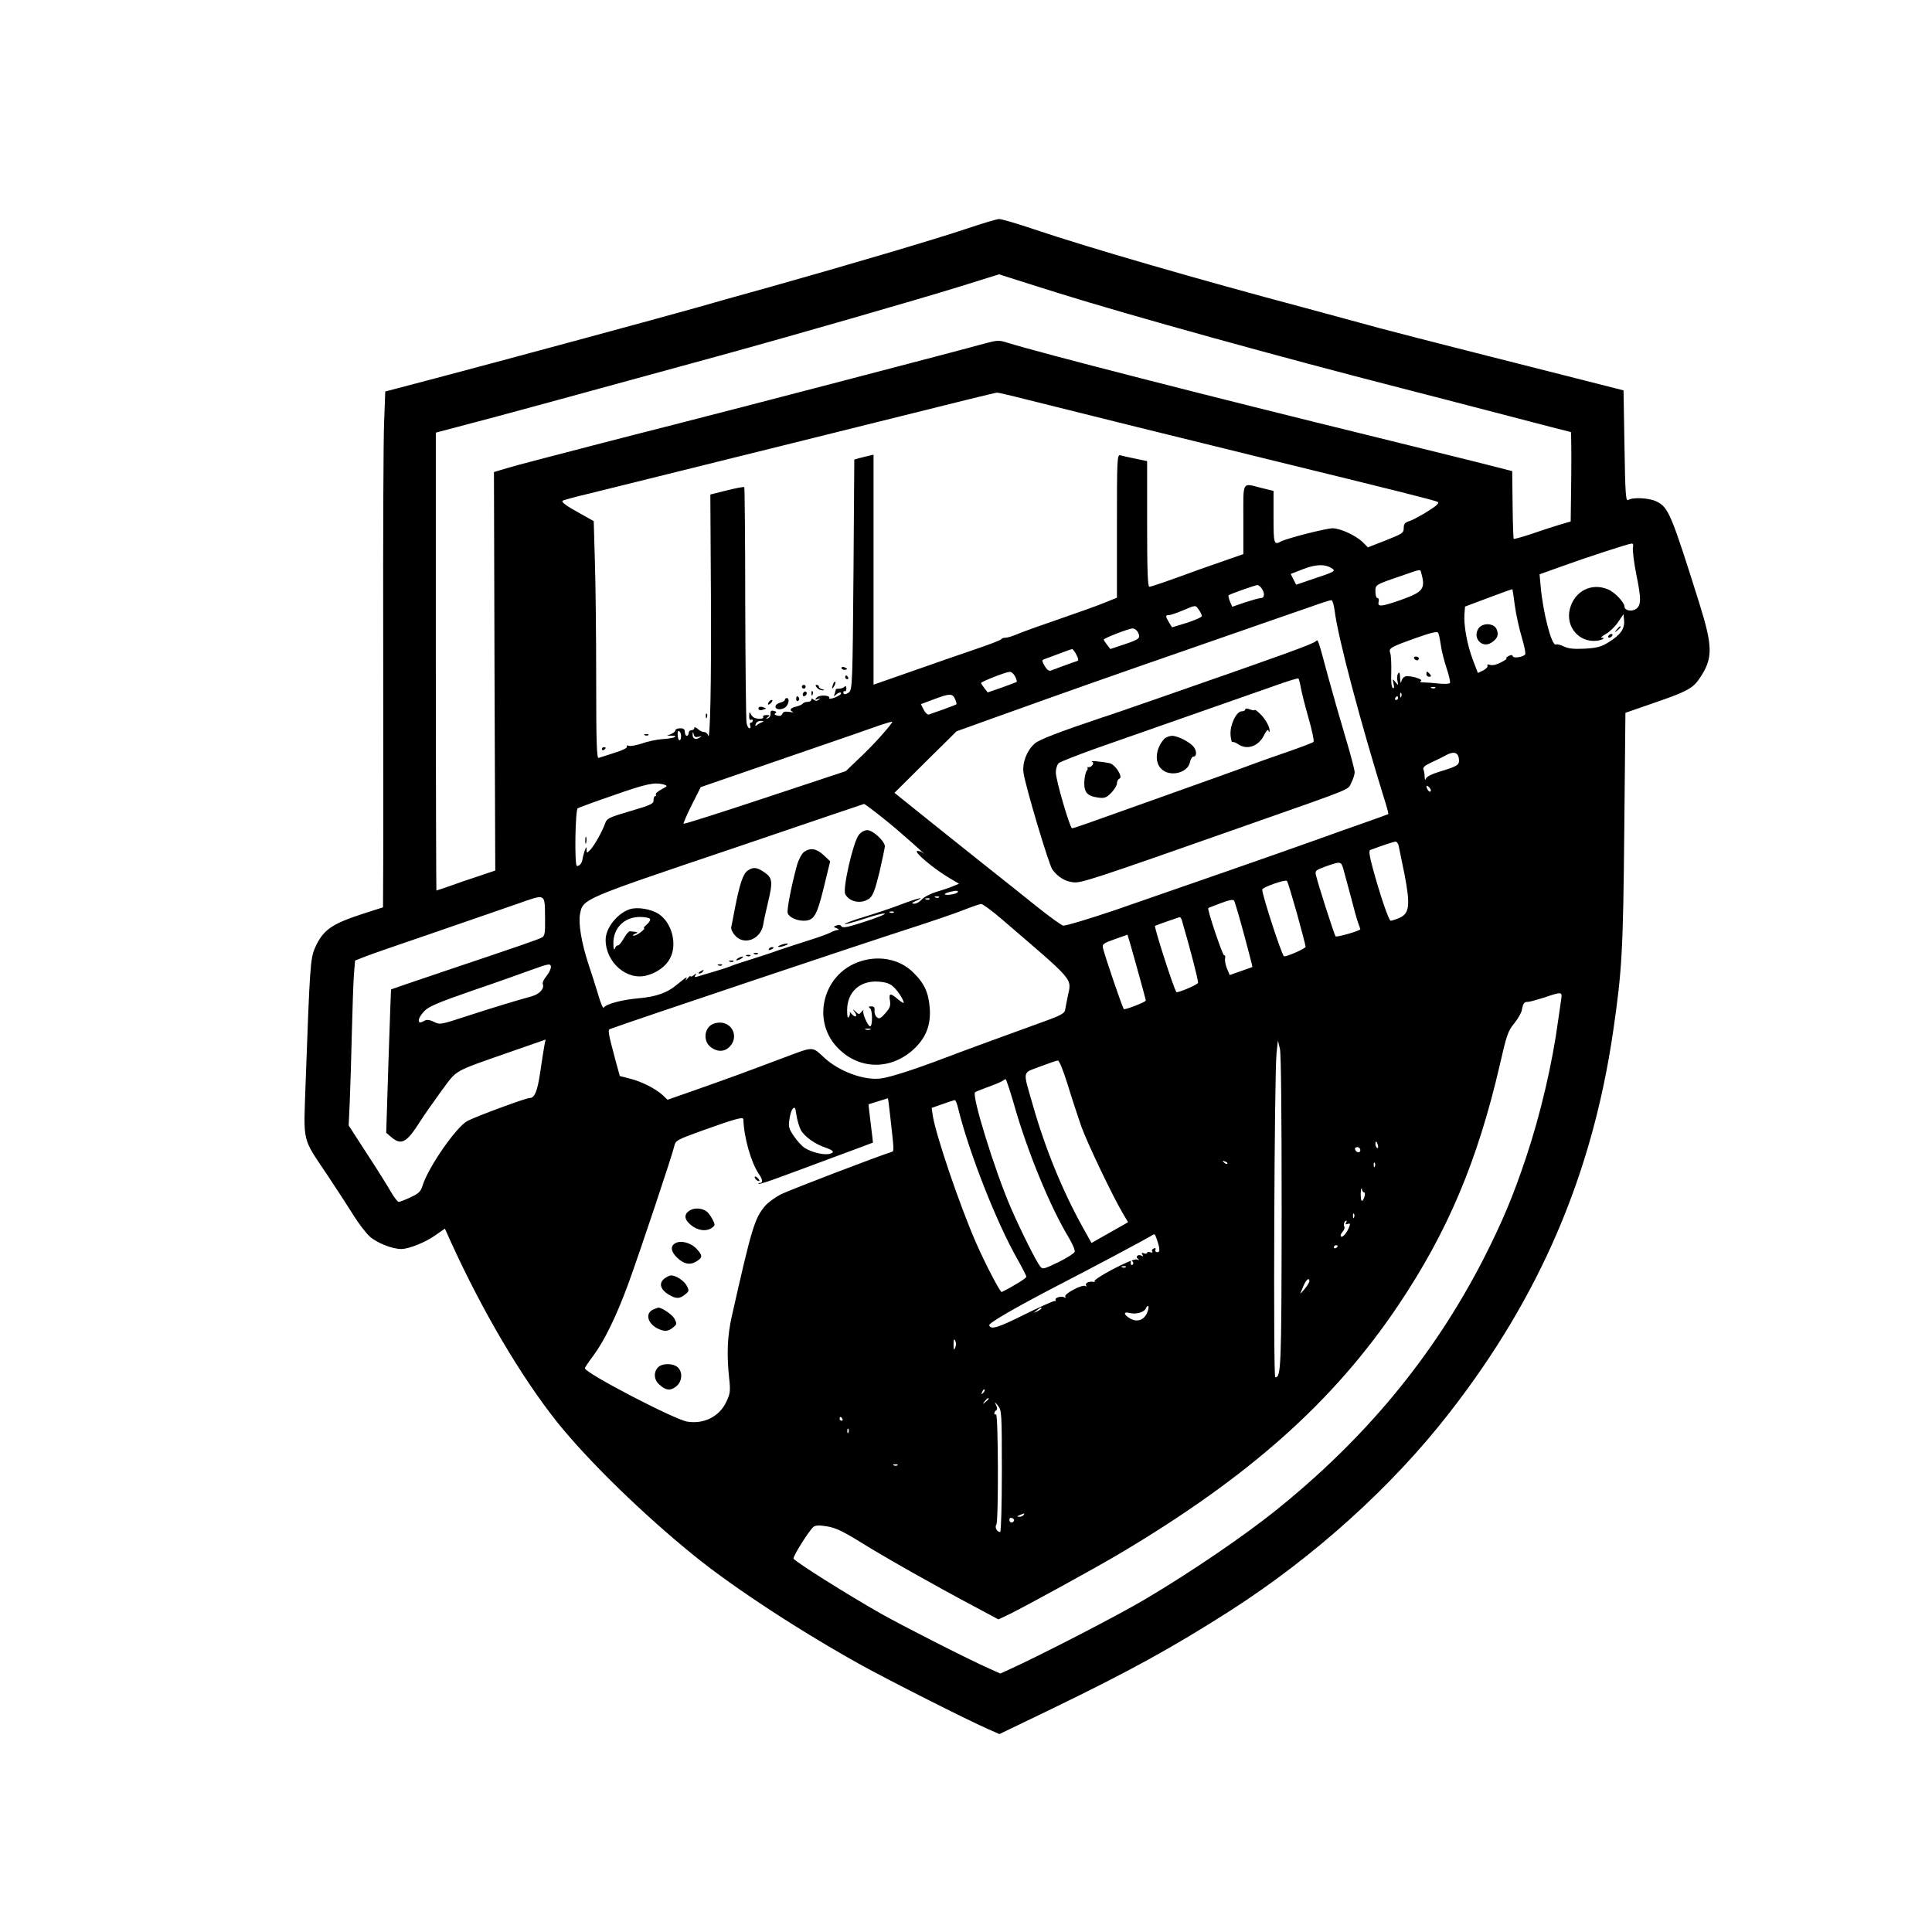 <?xml version="1.0" standalone="no"?>
<!DOCTYPE svg PUBLIC "-//W3C//DTD SVG 20010904//EN"
 "http://www.w3.org/TR/2001/REC-SVG-20010904/DTD/svg10.dtd">
<svg version="1.0" xmlns="http://www.w3.org/2000/svg"
 width="1024pt" height="1024pt" viewBox="0 0 1024 1024"
 preserveAspectRatio="xMidYMid meet">
<g transform="translate(0,1024) scale(0.1,-0.1)"
fill="#000000" stroke="none">
<path d="M5130 9030 c-172 -58 -640 -196 -1045 -310 -159 -44 -337 -94 -395
-111 -161 -46 -1092 -298 -1386 -375 l-262 -69 -6 -160 c-4 -88 -6 -610 -5
-1160 0 -550 1 -1093 0 -1207 l-1 -207 -112 -36 c-162 -53 -207 -85 -249 -180
-24 -55 -27 -100 -49 -708 -11 -336 -23 -288 119 -501 48 -72 109 -166 135
-208 26 -42 65 -93 86 -112 38 -34 119 -66 167 -66 40 0 132 37 182 74 l49 34
32 -71 c168 -369 375 -719 565 -957 164 -204 455 -488 725 -706 212 -172 570
-405 890 -582 153 -84 548 -284 666 -336 l61 -27 274 132 c419 203 639 324
948 521 446 286 859 658 1164 1051 478 614 756 1261 867 2021 47 322 53 427
59 1070 l6 618 150 52 c172 59 206 77 240 126 75 109 75 168 1 405 -149 474
-163 506 -226 537 -38 19 -125 24 -150 8 -13 -8 -16 27 -20 286 l-5 295 -315
80 c-751 190 -991 252 -1085 279 -55 15 -188 51 -295 80 -556 148 -1143 318
-1430 415 -90 30 -173 55 -185 54 -11 0 -85 -22 -165 -49z m475 -342 c387
-121 1185 -342 1825 -506 129 -33 383 -99 563 -146 180 -47 330 -86 333 -86 2
0 3 -107 2 -237 l-3 -237 -65 -19 c-36 -11 -103 -33 -149 -49 -46 -15 -86 -26
-88 -24 -2 2 -5 84 -6 182 l-2 177 -110 28 c-60 16 -330 82 -600 149 -897 220
-1787 448 -1967 504 -44 14 -53 13 -120 -5 -144 -40 -1286 -338 -1643 -429
-126 -32 -302 -77 -390 -100 -88 -23 -211 -55 -273 -71 -120 -31 -206 -54
-261 -71 l-33 -10 3 -1056 4 -1056 -95 -32 c-52 -17 -122 -41 -154 -53 -33
-11 -61 -21 -63 -21 -1 0 -3 546 -3 1214 l0 1213 163 43 c147 38 573 154 1342
365 400 110 1035 293 1275 367 l205 64 60 -19 c33 -11 146 -46 250 -79z m-170
-564 c242 -61 916 -228 1260 -312 715 -175 911 -224 924 -232 11 -6 -2 -19
-50 -49 -35 -22 -79 -46 -96 -52 -27 -8 -33 -16 -33 -38 0 -26 -7 -30 -95 -65
l-95 -37 -27 27 c-35 35 -119 74 -160 74 -34 0 -242 -53 -274 -70 -37 -20 -39
-13 -39 129 l0 139 -65 16 c-104 26 -95 41 -95 -168 l0 -183 -92 -32 c-51 -18
-115 -40 -143 -50 -152 -56 -253 -91 -263 -91 -9 0 -12 89 -12 333 l0 333 -62
13 c-35 7 -71 15 -80 18 -17 4 -18 -19 -18 -375 l0 -380 -62 -25 c-35 -15
-142 -53 -238 -86 -96 -33 -197 -69 -223 -80 -27 -12 -57 -21 -67 -21 -10 0
-20 -3 -22 -7 -1 -5 -64 -29 -138 -54 -74 -25 -226 -78 -337 -117 l-203 -71 0
610 0 609 -27 -6 c-16 -4 -39 -10 -52 -13 l-23 -7 -4 -564 c-5 -627 -6 -659
-26 -671 -18 -12 -28 -11 -28 2 0 5 4 8 8 5 4 -2 8 4 8 15 0 12 -4 15 -10 9
-6 -6 -18 -10 -28 -10 -10 0 -18 -2 -18 -4 0 -2 -3 -13 -6 -23 -6 -15 -4 -16
7 -5 15 14 33 16 25 3 -3 -5 -20 -14 -36 -20 -17 -5 -28 -6 -25 -2 9 16 -49
20 -65 5 -13 -13 -13 -14 5 -9 16 5 17 5 5 -3 -10 -8 -18 -8 -27 0 -9 7 -13 7
-13 -1 0 -6 -9 -11 -19 -11 -11 0 -22 -4 -26 -9 -3 -5 -19 -12 -35 -16 -31 -7
-39 -20 -17 -28 6 -3 -2 -3 -19 0 -22 3 -33 1 -37 -10 -4 -10 -13 -13 -27 -10
-14 4 -18 8 -10 13 8 5 5 9 -8 12 -14 4 -19 0 -18 -15 1 -11 -6 -22 -14 -24
-13 -4 -13 -3 0 6 12 9 11 11 -8 11 -13 0 -20 -4 -17 -10 7 -12 -34 -13 -51
-2 -6 4 -14 14 -17 22 -3 9 -6 3 -6 -13 -1 -16 3 -26 9 -22 6 3 10 1 10 -4 0
-6 -4 -11 -10 -11 -5 0 -7 -7 -4 -15 4 -8 2 -15 -4 -15 -5 0 -12 12 -15 28 -3
15 -6 301 -7 637 0 335 -3 611 -5 613 -2 3 -44 -5 -92 -17 l-88 -22 3 -522 c3
-464 -4 -804 -15 -754 -3 9 -12 17 -20 17 -9 0 -25 7 -35 17 -11 9 -18 11 -18
5 0 -7 -7 -12 -15 -12 -8 0 -15 -7 -15 -15 0 -8 -4 -15 -10 -15 -5 0 -10 9
-10 20 0 15 -7 20 -25 20 -14 0 -25 -5 -25 -10 0 -6 -10 -15 -22 -20 l-23 -9
24 0 c45 -2 11 -15 -45 -18 -31 -2 -80 -12 -110 -23 -31 -10 -62 -16 -71 -13
-10 4 -14 2 -10 -4 4 -6 -23 -20 -66 -33 -39 -13 -78 -25 -84 -27 -10 -4 -13
83 -13 414 0 231 -3 515 -7 631 l-6 210 -66 37 c-80 44 -106 63 -99 71 3 3 68
21 145 39 250 62 1835 455 1993 495 85 21 160 39 165 39 6 0 73 -15 150 -35z
m3220 -787 c-3 -12 5 -77 18 -143 27 -131 26 -164 -4 -183 -23 -14 -59 -6 -59
14 0 22 -52 77 -87 91 -87 37 -177 -8 -202 -102 -25 -94 47 -181 142 -170 29
3 50 16 26 16 -7 0 2 8 21 19 19 10 49 38 65 62 l30 44 3 -34 c4 -43 -19 -76
-82 -115 -38 -24 -61 -30 -125 -34 -59 -3 -87 0 -111 11 -17 9 -37 14 -44 11
-22 -8 -68 170 -80 307 l-6 65 117 42 c139 50 353 120 371 121 8 1 10 -7 7
-22z m-1592 -112 c16 -11 7 -17 -87 -48 l-106 -36 -15 29 -14 28 67 26 c70 27
118 27 155 1z m470 -22 c23 -84 11 -100 -106 -142 -105 -37 -127 -39 -120 -11
3 11 0 20 -6 20 -6 0 -11 15 -11 34 0 38 -4 36 155 90 86 30 83 30 88 9z
m-847 -80 c19 -26 17 -53 -3 -53 -10 0 -48 -11 -85 -23 l-67 -23 -12 28 c-6
16 -10 31 -7 33 6 6 139 53 152 54 5 1 15 -7 22 -16z m1343 -93 c6 -46 23
-122 37 -169 14 -46 22 -87 17 -91 -16 -14 -61 -20 -65 -8 -3 8 -9 8 -24 0
-10 -6 -15 -12 -9 -12 5 0 -7 -9 -28 -20 -24 -13 -47 -18 -59 -14 -13 4 -18 2
-14 -4 3 -6 -7 -17 -22 -25 l-29 -14 -27 71 c-30 79 -49 184 -44 243 l3 38
125 47 c69 26 125 46 126 45 1 -1 7 -40 13 -87z m-955 -27 c16 -136 136 -590
272 -1027 8 -26 14 -49 12 -51 -2 -1 -61 -23 -133 -48 -71 -25 -193 -68 -270
-96 -167 -60 -678 -238 -1040 -363 -144 -49 -269 -86 -280 -84 -11 3 -75 49
-142 103 -67 54 -193 154 -280 223 -155 123 -318 254 -420 336 l-52 42 164
163 165 163 217 78 c399 143 574 205 1073 378 272 95 538 187 590 205 52 19
100 34 106 34 6 1 14 -24 18 -56z m-720 5 c9 -12 16 -27 16 -33 0 -6 -36 -22
-79 -36 l-79 -24 -16 26 c-20 34 -20 39 2 39 9 1 42 12 72 25 69 29 66 29 84
3z m-324 -117 c17 -33 12 -38 -67 -65 l-78 -26 -17 22 c-10 13 -18 25 -18 28
0 7 130 58 152 59 10 1 22 -8 28 -18z m1606 -66 c3 -27 17 -83 30 -123 14 -41
22 -77 19 -82 -3 -5 -29 -6 -58 -3 -28 3 -65 6 -80 6 -18 0 -24 3 -16 8 16 9
-63 32 -84 23 -9 -3 -18 -15 -20 -27 -2 -12 -5 -4 -6 18 -1 29 -4 36 -11 25
-5 -8 -7 -26 -3 -40 5 -24 5 -25 -11 -5 -16 19 -16 19 -10 -9 5 -20 3 -27 -4
-22 -7 4 -10 35 -8 84 1 42 -1 87 -5 99 -10 28 -3 32 140 83 72 26 108 34 113
27 4 -6 10 -34 14 -62z m-1931 -55 c12 -24 13 -31 3 -34 -14 -4 -113 -40 -138
-50 -10 -4 -21 4 -33 24 -14 24 -15 31 -5 35 7 2 42 16 78 29 36 14 68 25 72
26 4 0 15 -14 23 -30z m-325 -115 c7 -14 11 -27 9 -29 -2 -2 -38 -15 -79 -30
l-75 -26 -17 22 c-10 13 -18 25 -18 28 0 7 130 58 151 59 9 1 22 -10 29 -24z
m2227 -61 c-3 -3 -12 -4 -19 -1 -8 3 -5 6 6 6 11 1 17 -2 13 -5z m-180 -46
c-3 -8 -6 -5 -6 6 -1 11 2 17 5 13 3 -3 4 -12 1 -19z m-2365 -13 c6 -14 9 -27
7 -28 -2 -2 -33 -14 -69 -27 -36 -12 -70 -25 -77 -27 -6 -3 -19 9 -27 25 l-15
30 67 25 c85 32 100 33 114 2z m2348 5 c0 -5 -5 -10 -11 -10 -5 0 -7 5 -4 10
3 6 8 10 11 10 2 0 4 -4 4 -10z m-3370 -127 c-8 -3 -21 -10 -28 -16 -9 -7 -11
-6 -6 7 3 9 16 16 28 15 14 0 16 -2 6 -6z m637 -65 c-30 -35 -86 -93 -125
-129 l-69 -66 -428 -142 c-235 -78 -430 -140 -432 -137 -2 2 17 47 43 99 l48
95 455 157 c251 86 479 165 506 175 28 9 52 16 54 14 2 -2 -21 -31 -52 -66z
m-1067 -8 c0 -32 -16 -31 -18 1 -2 19 2 28 8 24 5 -3 10 -15 10 -25z m93 -5
c19 5 20 5 4 -5 -21 -13 -37 -5 -36 18 1 15 2 15 6 -1 3 -13 11 -16 26 -12z
m4029 -114 c5 -35 -3 -41 -99 -70 -46 -14 -73 -28 -76 -39 -3 -10 -5 -6 -6 10
0 14 -3 33 -7 41 -3 10 10 21 43 36 26 12 59 28 73 36 42 24 67 19 72 -14z
m-4214 -139 c22 -7 21 -8 -12 -26 -20 -10 -33 -23 -30 -27 3 -5 1 -9 -4 -9 -5
0 -8 -10 -8 -21 1 -19 -14 -26 -123 -58 -116 -34 -125 -39 -134 -66 -14 -40
-55 -114 -78 -139 -19 -19 -19 -19 -20 0 0 18 -1 18 -9 -2 -4 -12 -10 -32 -12
-45 -3 -23 -15 -39 -30 -39 -14 0 -9 298 4 306 7 4 94 36 193 70 174 61 214
69 263 56z m4065 -36 c-3 -4 -9 -2 -14 5 -13 22 -11 31 5 17 8 -7 12 -17 9
-22z m-2893 -150 c79 -63 253 -218 196 -173 -6 4 -16 7 -23 7 -27 0 87 -96
171 -145 l49 -29 -29 -12 c-16 -7 -56 -21 -88 -30 -33 -10 -68 -28 -80 -41
-11 -13 -29 -23 -40 -23 -17 1 -15 4 9 15 58 26 9 15 -80 -19 -49 -19 -139
-49 -199 -67 -60 -18 -104 -35 -98 -37 5 -1 51 11 102 28 51 17 99 30 109 28
9 -2 -37 -21 -102 -42 -94 -31 -121 -36 -127 -26 -5 8 -15 10 -26 5 -18 -7
-18 -8 1 -15 13 -6 15 -9 5 -9 -8 -1 -27 -7 -41 -15 -14 -7 -66 -26 -115 -41
-49 -15 -120 -39 -159 -52 -38 -14 -104 -35 -145 -48 -41 -13 -88 -28 -105
-35 -16 -7 -58 -20 -91 -30 -34 -10 -72 -21 -84 -25 -17 -6 -21 -4 -14 6 6 12
5 12 -9 0 -9 -7 -17 -10 -17 -5 0 4 -7 -1 -16 -12 -8 -10 -12 -12 -8 -4 7 13
6 13 -12 0 -10 -8 -28 -22 -39 -31 -48 -41 -108 -62 -199 -70 -90 -8 -174 -30
-186 -50 -4 -5 -17 25 -29 68 -13 43 -36 116 -52 163 -36 109 -54 214 -45 264
16 82 6 78 801 346 182 62 413 140 515 175 102 34 187 63 190 64 3 0 53 -37
110 -83z m2723 -138 c3 -13 17 -83 32 -156 31 -163 25 -205 -30 -228 -19 -8
-39 -14 -44 -14 -10 0 -56 135 -95 278 -18 68 -22 94 -13 97 61 23 124 44 133
44 7 1 14 -9 17 -21z m-294 -120 c5 -18 23 -85 40 -148 16 -63 34 -128 40
-143 6 -16 11 -30 11 -32 0 -8 -125 -44 -131 -38 -7 8 -93 276 -104 324 -6 24
-2 27 52 47 78 27 80 27 92 -10z m-245 -239 c25 -91 46 -171 46 -177 0 -10
-109 -57 -115 -50 -15 15 -115 325 -115 353 0 12 122 55 131 46 4 -3 27 -81
53 -172z m-1798 112 c-3 -5 -22 -11 -41 -13 -36 -4 -36 6 0 15 34 8 46 7 41
-2z m-2187 -143 c1 -75 -2 -89 -17 -97 -21 -11 -110 -42 -512 -177 -157 -53
-286 -97 -287 -98 -1 0 -7 -172 -14 -380 l-12 -380 27 -23 c53 -45 81 -30 152
82 21 33 72 106 113 162 87 117 55 99 369 209 l184 64 -6 -28 c-3 -15 -13 -78
-22 -140 -16 -109 -30 -142 -59 -142 -18 0 -279 -96 -327 -121 -58 -30 -206
-242 -238 -342 -10 -33 -21 -43 -64 -63 -28 -13 -56 -24 -63 -24 -6 0 -24 24
-41 53 -16 28 -73 120 -127 202 l-97 150 6 130 c3 72 8 236 11 365 3 129 8
267 11 307 l6 72 56 22 c31 12 192 68 357 124 165 57 363 125 440 152 163 57
152 63 154 -79z m2088 116 c-3 -3 -12 -4 -19 -1 -8 3 -5 6 6 6 11 1 17 -2 13
-5z m-50 -10 c-3 -3 -12 -4 -19 -1 -8 3 -5 6 6 6 11 1 17 -2 13 -5z m1667
-188 c25 -93 45 -170 44 -171 -2 -1 -29 -11 -61 -22 l-59 -21 -15 35 c-8 20
-12 44 -10 54 3 10 0 17 -5 16 -8 -2 -90 242 -84 250 0 1 30 12 66 26 45 17
67 21 71 13 4 -6 28 -87 53 -180z m-1283 81 c391 -336 369 -309 348 -409 -6
-29 -12 -62 -14 -73 -3 -15 -26 -28 -92 -52 -164 -59 -478 -174 -558 -205
-145 -55 -277 -98 -326 -104 -88 -12 -221 37 -299 109 -68 62 -53 62 -216 1
-202 -76 -283 -106 -462 -169 l-154 -54 -25 24 c-38 35 -113 73 -174 88 l-54
14 -23 84 c-39 146 -41 160 -29 165 114 42 1315 445 1607 539 96 31 213 71
260 89 47 19 92 34 100 35 8 0 58 -36 111 -82z m-574 37 c-3 -3 -12 -4 -19 -1
-8 3 -5 6 6 6 11 1 17 -2 13 -5z m1527 -41 c46 -158 86 -313 86 -332 0 -9
-110 -56 -115 -49 -14 18 -120 347 -113 351 5 3 122 44 130 46 4 0 9 -7 12
-16z m-239 -248 c26 -93 48 -174 48 -178 2 -7 -113 -52 -117 -45 -13 25 -99
278 -109 319 -6 25 -3 28 61 51 37 13 68 24 68 24 1 -1 23 -77 49 -171z
m-3105 -2 c-1 -10 -11 -31 -24 -47 -14 -16 -22 -35 -19 -42 9 -24 -17 -53 -60
-65 -80 -22 -203 -59 -344 -105 -137 -45 -142 -46 -173 -30 -23 11 -37 13 -50
6 -25 -13 -30 -13 -30 5 0 8 12 28 28 45 22 24 69 45 257 110 127 43 266 93
310 109 96 35 105 36 105 14z m5355 -167 c-2 -17 -10 -67 -16 -111 -31 -232
-95 -504 -170 -728 -69 -207 -127 -345 -228 -543 -265 -515 -627 -952 -1106
-1335 -168 -134 -444 -322 -680 -462 -144 -86 -555 -298 -731 -378 l-42 -19
-58 26 c-103 45 -455 224 -574 291 -180 102 -453 274 -464 292 -6 9 83 150
105 168 12 9 30 10 72 3 45 -7 85 -26 185 -88 129 -80 391 -228 606 -342 l118
-63 57 27 c97 48 440 236 581 319 690 409 1137 807 1480 1317 263 391 422 768
540 1279 35 154 43 177 75 216 20 24 38 56 41 71 7 37 12 44 33 44 9 0 48 11
86 23 91 31 96 31 90 -7z m-1482 -1138 c-1 -819 -3 -868 -34 -868 -11 0 -5
1616 7 1720 l7 65 11 -45 c6 -29 9 -336 9 -872z m-1133 680 c22 -73 55 -171
71 -218 32 -89 165 -367 218 -457 l30 -51 -97 -55 -97 -55 -45 81 c-107 192
-199 416 -265 647 -55 192 -59 170 37 207 46 17 88 32 95 32 7 1 29 -54 53
-131z m-286 -100 c70 -248 192 -545 291 -708 20 -34 34 -67 31 -75 -3 -8 -42
-33 -87 -55 -77 -37 -83 -39 -96 -22 -21 26 -105 194 -156 312 -84 194 -208
594 -189 611 4 3 36 16 72 29 36 13 69 27 75 32 5 4 12 8 15 8 3 0 23 -60 44
-132z m-655 -70 c20 -178 20 -179 8 -183 -80 -25 -546 -204 -588 -225 -31 -16
-69 -44 -84 -62 -55 -65 -70 -112 -176 -583 -24 -105 -28 -204 -14 -333 7 -65
5 -79 -15 -121 -36 -78 -117 -120 -207 -106 -66 10 -543 258 -543 283 0 4 20
34 45 67 58 78 121 207 183 375 60 163 237 693 246 736 7 29 13 33 149 82 179
64 217 74 217 59 3 -96 41 -229 82 -289 21 -30 23 -48 6 -48 -6 0 -9 -2 -7 -5
3 -2 45 11 94 29 50 18 185 68 300 111 116 43 211 78 212 79 0 1 -5 46 -12
101 -7 55 -12 101 -11 102 0 0 24 8 51 16 28 9 51 16 51 16 1 1 7 -45 13 -101z
m360 45 c57 -232 204 -605 312 -794 27 -48 49 -91 49 -96 0 -8 -75 -54 -131
-81 -7 -3 -88 151 -137 264 -85 194 -211 565 -228 670 l-6 42 43 15 c54 19 72
25 80 26 4 1 12 -20 18 -46z m-835 -111 c17 -34 77 -77 130 -94 46 -16 52 -26
22 -34 -31 -7 -96 9 -133 33 -13 9 -38 36 -55 61 -26 38 -30 50 -24 88 3 25
11 51 18 58 11 11 14 5 19 -33 4 -26 14 -61 23 -79z m3059 -82 c3 -11 1 -18
-4 -14 -5 3 -9 12 -9 20 0 20 7 17 13 -6z m-93 -26 c0 -17 -22 -14 -28 4 -2 7
3 12 12 12 9 0 16 -7 16 -16z m-705 -72 c-3 -3 -11 0 -18 7 -9 10 -8 11 6 5
10 -3 15 -9 12 -12z m782 -14 c-3 -8 -6 -5 -6 6 -1 11 2 17 5 13 3 -3 4 -12 1
-19z m-57 -138 c10 0 1 -38 -11 -45 -4 -3 -7 14 -7 37 1 24 3 35 6 26 2 -10 7
-18 12 -18z m-53 -132 c-3 -8 -6 -5 -6 6 -1 11 2 17 5 13 3 -3 4 -12 1 -19z
m-43 -30 c-5 -7 -2 -9 9 -5 12 4 14 2 10 -11 -12 -33 -35 -62 -45 -56 -5 3 -2
14 7 24 9 10 14 24 10 29 -6 11 1 31 11 31 3 0 2 -5 -2 -12z m-1005 -80 c19
-53 21 -75 5 -75 -8 0 -13 6 -10 13 3 8 0 11 -9 7 -8 -3 -12 -10 -8 -16 4 -6
0 -8 -10 -4 -10 3 -17 2 -17 -3 0 -5 -7 -6 -17 -3 -12 5 -14 3 -8 -7 5 -9 4
-11 -3 -6 -18 11 -37 -4 -21 -16 10 -7 8 -8 -7 -3 -25 6 -245 -110 -222 -118
7 -2 5 -3 -5 -1 -26 4 -48 -6 -40 -19 3 -6 1 -7 -5 -3 -16 10 -114 -42 -106
-56 4 -7 3 -8 -5 -4 -14 9 -53 -2 -46 -14 3 -4 -1 -7 -8 -6 -6 0 -78 -32 -159
-72 -140 -70 -177 -81 -185 -56 -4 11 133 91 362 210 164 84 471 248 495 263
21 13 19 14 29 -11z m961 -42 c0 -3 -4 -8 -10 -11 -5 -3 -10 -1 -10 4 0 6 5
11 10 11 6 0 10 -2 10 -4z m-1085 -85 c3 -5 2 -12 -3 -15 -5 -3 -9 1 -9 9 0
17 3 19 12 6z m-38 -27 c-3 -3 -12 -4 -19 -1 -8 3 -5 6 6 6 11 1 17 -2 13 -5z
m973 -75 c0 -6 -12 -25 -27 -43 -14 -17 -24 -26 -21 -21 2 6 11 25 18 43 14
31 30 43 30 21z m-861 -169 c-17 -37 -52 -49 -88 -29 -36 21 -39 39 -4 30 34
-9 79 4 87 26 4 9 9 13 12 10 4 -3 0 -20 -7 -37z m-559 25 c0 -2 -10 -9 -22
-15 -22 -11 -22 -10 -4 4 21 17 26 19 26 11z m-457 -207 c-7 -17 -9 -14 -9 16
0 27 2 32 9 20 5 -10 5 -24 0 -36z m148 -241 c-10 -9 -11 -8 -5 6 3 10 9 15
12 12 3 -3 0 -11 -7 -18z m29 -31 c0 -2 -8 -10 -17 -17 -16 -13 -17 -12 -4 4
13 16 21 21 21 13z m70 -383 c0 -179 -4 -323 -9 -323 -17 0 -30 25 -20 40 12
19 10 592 -2 584 -5 -3 -9 -1 -9 5 0 5 5 13 10 16 7 4 6 14 -1 28 -9 19 -7 18
10 -3 20 -24 21 -38 21 -347z m-845 277 c3 -5 1 -10 -4 -10 -6 0 -11 5 -11 10
0 6 2 10 4 10 3 0 8 -4 11 -10z m32 -72 c-3 -8 -6 -5 -6 6 -1 11 2 17 5 13 3
-3 4 -12 1 -19z m260 -174 c-3 -3 -12 -4 -19 -1 -8 3 -5 6 6 6 11 1 17 -2 13
-5z m668 -264 c-3 -5 -14 -10 -23 -9 -14 0 -13 2 3 9 27 11 27 11 20 0z m-51
-31 c-8 -14 -24 -10 -24 6 0 9 6 12 15 9 8 -4 12 -10 9 -15z"/>
<path d="M4460 6700 c0 -6 7 -10 15 -10 8 0 15 2 15 4 0 2 -7 6 -15 10 -8 3
-15 1 -15 -4z"/>
<path d="M4480 6650 c0 -5 5 -10 11 -10 5 0 7 5 4 10 -3 6 -8 10 -11 10 -2 0
-4 -4 -4 -10z"/>
<path d="M4416 6615 c-9 -26 -7 -32 5 -12 6 10 9 21 6 23 -2 3 -7 -2 -11 -11z"/>
<path d="M4250 6600 c0 -5 5 -10 10 -10 6 0 10 5 10 10 0 6 -4 10 -10 10 -5 0
-10 -4 -10 -10z"/>
<path d="M4330 6595 c7 -8 20 -14 29 -14 13 1 13 2 -1 6 -10 2 -18 9 -18 14 0
5 -5 9 -11 9 -8 0 -8 -5 1 -15z"/>
<path d="M4256 6565 c-3 -8 -1 -15 4 -15 13 0 22 18 11 24 -5 3 -11 -1 -15 -9z"/>
<path d="M4301 6564 c0 -11 3 -14 6 -6 3 7 2 16 -1 19 -3 4 -6 -2 -5 -13z"/>
<path d="M4220 6534 c0 -8 5 -12 10 -9 6 4 8 11 5 16 -9 14 -15 11 -15 -7z"/>
<path d="M4160 6531 c0 -5 -11 -12 -25 -15 -14 -4 -25 -13 -25 -21 0 -19 37
-19 56 -1 16 17 19 46 4 46 -5 0 -10 -4 -10 -9z"/>
<path d="M4075 6519 c-11 -16 -1 -19 13 -3 7 8 8 14 3 14 -5 0 -13 -5 -16 -11z"/>
<path d="M4020 6485 c0 -8 8 -11 20 -8 11 3 20 7 20 8 0 1 -9 5 -20 8 -12 3
-20 0 -20 -8z"/>
<path d="M3741 6444 c0 -11 3 -14 6 -6 3 7 2 16 -1 19 -3 4 -6 -2 -5 -13z"/>
<path d="M3418 6343 c7 -3 16 -2 19 1 4 3 -2 6 -13 5 -11 0 -14 -3 -6 -6z"/>
<path d="M3190 6269 c0 -5 5 -7 10 -4 6 3 10 8 10 11 0 2 -4 4 -10 4 -5 0 -10
-5 -10 -11z"/>
<path d="M8569 6903 c-13 -16 -12 -17 4 -4 16 13 21 21 13 21 -2 0 -10 -8 -17
-17z"/>
<path d="M8525 6870 c-3 -5 -2 -10 4 -10 5 0 13 5 16 10 3 6 2 10 -4 10 -5 0
-13 -4 -16 -10z"/>
<path d="M7837 6910 c-35 -50 18 -109 68 -76 33 22 40 41 27 72 -15 32 -74 34
-95 4z"/>
<path d="M6975 6842 c-16 -16 -187 -77 -825 -299 -135 -47 -276 -96 -315 -108
-226 -76 -330 -116 -352 -137 -42 -38 -66 -103 -58 -155 11 -74 134 -486 153
-512 29 -39 66 -62 108 -67 42 -6 86 8 916 300 583 205 540 187 560 227 10 19
18 44 18 56 0 12 -22 96 -49 186 -27 90 -68 233 -91 318 -56 208 -54 201 -65
191z m-81 -244 c4 -23 22 -96 41 -162 19 -66 31 -124 27 -128 -5 -5 -66 -28
-138 -53 -71 -24 -154 -54 -184 -65 -58 -22 -169 -62 -565 -203 -132 -47 -273
-97 -312 -111 -40 -14 -76 -26 -81 -26 -11 0 -86 256 -86 296 0 19 7 41 15 49
7 7 104 45 214 84 638 224 822 288 930 326 66 24 123 41 126 39 4 -2 9 -23 13
-46z"/>
<path d="M6600 6480 c0 -6 -8 -10 -18 -10 -29 0 -63 -71 -60 -124 2 -24 6 -42
10 -39 5 2 18 -3 30 -11 47 -33 108 -12 137 46 11 23 21 34 24 26 4 -11 6 -11
6 0 1 20 -24 65 -53 91 -14 14 -26 22 -26 18 0 -4 -11 -2 -25 3 -16 6 -25 6
-25 0z"/>
<path d="M6170 6323 c-45 -50 -52 -122 -15 -158 44 -45 140 -23 152 35 3 17
12 30 19 30 17 0 18 29 1 51 -20 26 -85 59 -115 59 -15 -1 -34 -8 -42 -17z"/>
<path d="M5788 6203 c16 -6 -3 -33 -21 -29 -7 1 -8 1 -4 -2 4 -2 3 -10 -3 -17
-6 -8 -12 -34 -13 -59 -2 -55 15 -75 71 -83 36 -5 45 -2 72 25 16 17 30 39 30
50 0 11 6 22 13 25 21 7 -21 75 -52 82 -38 8 -108 15 -93 8z"/>
<path d="M7495 6750 c3 -5 10 -10 16 -10 5 0 9 5 9 10 0 6 -7 10 -16 10 -8 0
-12 -4 -9 -10z"/>
<path d="M7560 6667 c0 -8 7 -14 15 -14 11 0 12 4 4 14 -6 7 -13 13 -15 13 -2
0 -4 -6 -4 -13z"/>
<path d="M3102 5785 c0 -16 2 -22 5 -12 2 9 2 23 0 30 -3 6 -5 -1 -5 -18z"/>
<path d="M4552 5815 c-30 -37 -87 -287 -72 -314 22 -43 87 -54 128 -23 19 15
30 45 53 138 15 65 28 127 29 138 0 27 -63 86 -93 86 -15 0 -34 -10 -45 -25z"/>
<path d="M4262 5725 c-12 -9 -28 -38 -37 -68 -28 -100 -56 -240 -50 -257 7
-21 46 -40 84 -40 55 0 70 25 107 175 l34 140 -35 33 c-38 35 -69 40 -103 17z"/>
<path d="M3962 5625 c-24 -17 -42 -72 -67 -200 -8 -44 -17 -88 -19 -98 -3 -10
6 -30 19 -44 47 -56 136 -23 150 55 3 21 15 75 26 121 26 107 23 129 -20 158
-40 27 -59 29 -89 8z"/>
<path d="M3338 5421 c-66 -22 -128 -99 -128 -162 0 -120 113 -218 218 -189 54
14 102 49 123 90 40 74 11 189 -60 236 -41 26 -111 38 -153 25z m107 -51 c4
-6 -4 -19 -17 -30 -13 -11 -19 -19 -14 -20 5 0 -3 -9 -17 -20 -14 -11 -31 -20
-39 -19 -7 0 -4 4 7 9 21 9 19 10 -26 14 -6 1 -21 -16 -33 -38 -12 -21 -26
-38 -31 -37 -5 2 -12 -6 -16 -16 -5 -12 -8 -2 -8 27 -1 81 58 140 141 140 26
0 50 -5 53 -10z"/>
<path d="M4135 5230 c-13 -5 -14 -9 -5 -9 8 0 24 4 35 9 13 5 14 9 5 9 -8 0
-24 -4 -35 -9z"/>
<path d="M4075 5210 c-3 -6 1 -7 9 -4 18 7 21 14 7 14 -6 0 -13 -4 -16 -10z"/>
<path d="M3998 5183 c7 -3 16 -2 19 1 4 3 -2 6 -13 5 -11 0 -14 -3 -6 -6z"/>
<path d="M3958 5173 c7 -3 16 -2 19 1 4 3 -2 6 -13 5 -11 0 -14 -3 -6 -6z"/>
<path d="M3910 5160 c-8 -5 -10 -10 -5 -10 6 0 17 5 25 10 8 5 11 10 5 10 -5
0 -17 -5 -25 -10z"/>
<path d="M3868 5143 c7 -3 16 -2 19 1 4 3 -2 6 -13 5 -11 0 -14 -3 -6 -6z"/>
<path d="M3808 5123 c7 -3 16 -2 19 1 4 3 -2 6 -13 5 -11 0 -14 -3 -6 -6z"/>
<path d="M3710 5090 c-9 -6 -10 -10 -3 -10 6 0 15 5 18 10 8 12 4 12 -15 0z"/>
<path d="M4544 5139 c-180 -69 -239 -300 -114 -442 112 -127 287 -134 413 -18
64 60 91 126 85 216 -6 83 -28 133 -89 192 -73 72 -189 93 -295 52z m192 -130
c24 -22 54 -69 54 -84 0 -4 -14 5 -31 19 -40 34 -49 33 -42 -8 4 -27 0 -39
-25 -67 -24 -27 -32 -31 -44 -21 -9 7 -14 22 -13 35 2 17 -2 23 -17 23 -15 0
-16 -3 -6 -11 13 -10 13 -95 0 -95 -12 1 -43 71 -36 83 3 7 -1 4 -9 -5 -13
-16 -15 -16 -32 0 -18 16 -18 16 -6 -1 19 -24 5 -35 -15 -11 -8 10 -13 14 -10
9 2 -6 1 -17 -5 -25 -6 -10 -9 1 -9 36 0 97 69 159 168 151 38 -3 59 -10 78
-28z m-123 -226 c-7 -2 -19 -2 -25 0 -7 3 -2 5 12 5 14 0 19 -2 13 -5z"/>
<path d="M3760 4800 c-30 -30 -27 -83 6 -109 35 -28 75 -27 102 2 48 50 15
127 -53 127 -22 0 -43 -8 -55 -20z"/>
<path d="M4000 4001 c0 -10 19 -25 25 -20 1 2 -3 10 -11 17 -8 7 -14 8 -14 3z"/>
<path d="M3663 3828 c-39 -19 -40 -49 -2 -80 36 -31 83 -37 113 -15 17 12 17
16 3 43 -9 17 -22 35 -29 41 -21 18 -61 23 -85 11z"/>
<path d="M3578 3650 c-26 -16 -22 -43 9 -74 35 -35 69 -43 102 -23 36 22 36
31 4 67 -31 34 -86 48 -115 30z"/>
<path d="M3520 3462 c-29 -24 -20 -56 23 -83 40 -24 59 -24 88 0 22 17 22 21
9 46 -14 27 -57 55 -83 55 -8 0 -25 -8 -37 -18z"/>
<path d="M3464 3300 c-48 -19 -32 -79 29 -105 33 -14 52 -11 79 13 15 13 16
17 3 42 -11 22 -70 62 -87 59 -1 0 -12 -4 -24 -9z"/>
<path d="M3487 2992 c-24 -26 -21 -65 6 -89 35 -33 60 -36 90 -12 33 25 37 77
9 102 -25 23 -85 22 -105 -1z"/>
</g>
</svg>
